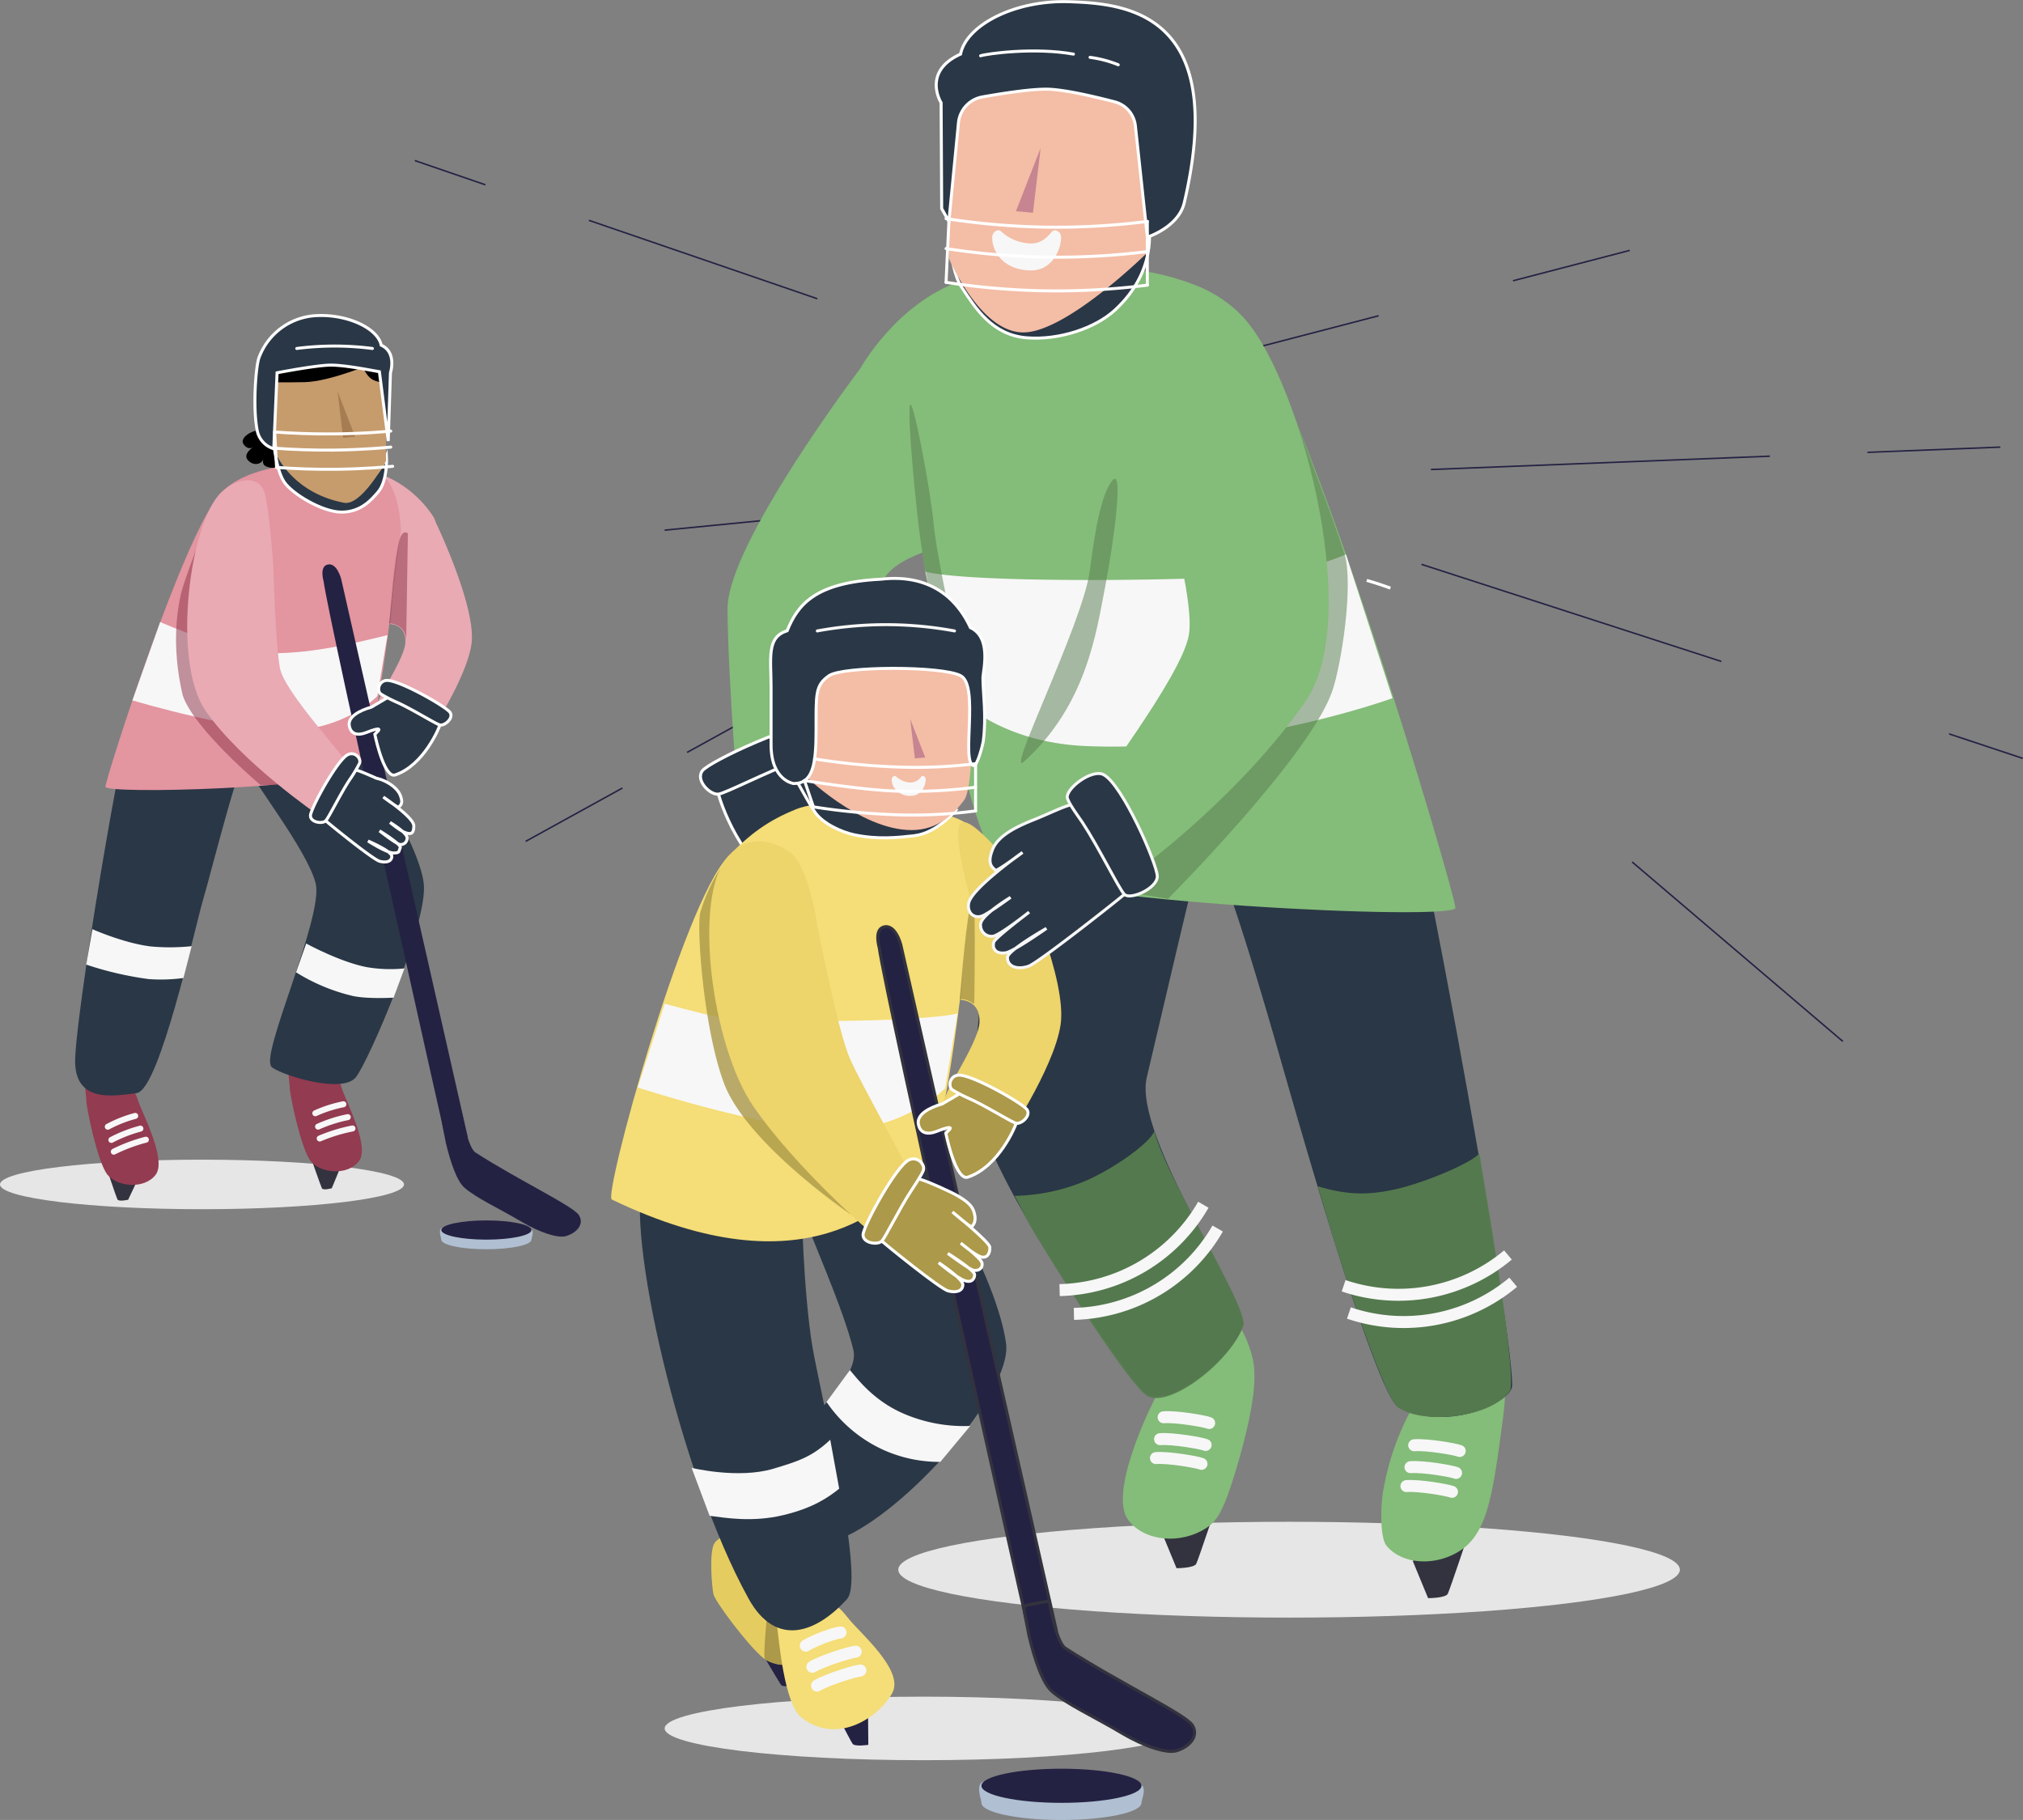 <svg xmlns="http://www.w3.org/2000/svg" viewBox="0 0 675.53 607.68"><rect x="0" y="0" width="675.53" height="607.68" fill="#808080" stroke="none"/><defs><style>.cls-1{fill:#e6e6e6;}.cls-2{fill:#b0bfd1;}.cls-25,.cls-3{fill:#242243;}.cls-19,.cls-30,.cls-31,.cls-33,.cls-4{fill:none;}.cls-4{stroke:#242243;stroke-width:0.5px;}.cls-16,.cls-19,.cls-20,.cls-25,.cls-26,.cls-27,.cls-30,.cls-31,.cls-32,.cls-33,.cls-4,.cls-9{stroke-miterlimit:10;}.cls-5{fill:#e5cc61;}.cls-24,.cls-26,.cls-6{fill:#ac9949;}.cls-7{fill:#edd46b;}.cls-8{fill:#f5dd77;}.cls-16,.cls-20,.cls-27,.cls-32,.cls-9{fill:#2a3746;}.cls-9{stroke:#2a3746;}.cls-10{fill:#e9aab3;}.cls-11{fill:#33333f;}.cls-12,.cls-15{fill:#933b50;}.cls-13{fill:#e395a0;}.cls-14{fill:#f7f7f7;}.cls-15{opacity:0.54;}.cls-16,.cls-19,.cls-20,.cls-26{stroke:#fff;}.cls-17{fill:#c69c6d;}.cls-18{fill:#a67c52;}.cls-19,.cls-20,.cls-31,.cls-32,.cls-33{stroke-linecap:round;}.cls-21{fill:#84bc79;}.cls-22,.cls-29{fill:#567c4f;}.cls-22{opacity:0.51;}.cls-23{fill:#f4bda6;}.cls-24{opacity:0.81;}.cls-25{stroke:#33333f;}.cls-27,.cls-30,.cls-31,.cls-32,.cls-33{stroke:#f7f7f7;}.cls-28{fill:#c68590;}.cls-29{opacity:0.95;}.cls-30,.cls-31{stroke-width:4px;}.cls-33{stroke-width:2px;}</style></defs><g id="Layer_2" data-name="Layer 2"><g id="Layer_1-2" data-name="Layer 1"><ellipse class="cls-1" cx="430.45" cy="524.13" rx="130.5" ry="16"/><ellipse class="cls-1" cx="67.45" cy="395.49" rx="67.45" ry="8.27"/><ellipse class="cls-1" cx="308.45" cy="577.13" rx="86.5" ry="10.61"/><path class="cls-2" d="M381.17,602c0,3.15-12,5.7-26.72,5.7s-26.72-2.55-26.72-5.7c0-1.18-2.17-6.21.71-7.12,4.81-1.52,16.79,1.42,26,1.42s21.2-2.23,26-.71C383.33,596.48,381.17,600.8,381.17,602Z"/><ellipse class="cls-3" cx="354.45" cy="596.28" rx="26.72" ry="5.7"/><path class="cls-2" d="M177.46,413.92c0,1.78-6.74,3.21-15.05,3.21s-15.06-1.43-15.06-3.21c0-.66-1.23-3.5.4-4,2.7-.86,9.46.8,14.66.8s12-1.26,14.65-.4C178.69,410.82,177.46,413.26,177.46,413.92Z"/><ellipse class="cls-3" cx="162.41" cy="410.71" rx="15.06" ry="3.21"/><line class="cls-4" x1="675.45" y1="253.22" x2="650.85" y2="245.05"/><line class="cls-4" x1="591.01" y1="152.32" x2="477.81" y2="156.77"/><line class="cls-4" x1="221.95" y1="177.02" x2="394.95" y2="160.02"/><line class="cls-4" x1="229.44" y1="251.23" x2="394.95" y2="160.02"/><line class="cls-4" x1="175.52" y1="280.94" x2="207.86" y2="263.12"/><line class="cls-4" x1="596.52" y1="331.68" x2="545.01" y2="287.81"/><line class="cls-4" x1="615.38" y1="347.74" x2="596.52" y2="331.68"/><line class="cls-4" x1="574.8" y1="220.86" x2="474.68" y2="188.44"/><line class="cls-4" x1="667.98" y1="149.29" x2="623.57" y2="151.04"/><line class="cls-4" x1="460.36" y1="105.43" x2="363.18" y2="130.73"/><line class="cls-4" x1="544.21" y1="83.6" x2="505.24" y2="93.75"/><line class="cls-4" x1="196.65" y1="73.57" x2="272.92" y2="99.75"/><line class="cls-4" x1="138.53" y1="53.62" x2="162.09" y2="61.71"/><path class="cls-3" d="M267.22,553.47l-1.67,9.18s-4,.84-4.68,0-8-13.33-8-13.33Z"/><path class="cls-5" d="M260.92,521.6c3.44,3.94,16.4,20.88,13.21,27.79s-14.32,8.26-19.35,4.14-16-18.74-16.54-21.22-1.54-14.45.41-17.14,9.6-5.46,11.09-5.78S257.48,517.67,260.92,521.6Z"/><path class="cls-6" d="M256.07,540s-1.36,13.64-.61,14.08,4,2.21,6.62,1.76.62-13.31.62-13.31Z"/><path class="cls-7" d="M266.87,534.86a17.19,17.19,0,0,0-6.74,2.48,37.9,37.9,0,0,0-4.82,4.14L253,537.83a20.74,20.74,0,0,1,5.71-4.85c1.35-.72,6-1.28,6-1.28Z"/><path class="cls-7" d="M264,531.31s-4.18-.14-6.06.78-5.7,4.86-5.7,4.86l-1.74-3.27s2.84-3.72,6.21-5a12.59,12.59,0,0,1,5.06-.56Z"/><path class="cls-7" d="M261.09,527.27a10.07,10.07,0,0,0-5.06.57c-2.38,1-5.32,4.25-5.32,4.25l-2.23-3.16s3.83-3.93,6.31-4.46a14,14,0,0,1,4.07-.35Z"/><path class="cls-3" d="M289.85,570.41l.1,12.2s-4.51.69-5.25-.35-8.17-15.49-8.17-15.49Z"/><path class="cls-8" d="M283.26,540.34C286.86,545,302,557.65,298,565.21s-18,17.95-30.38,8.28c-5.77-4.49-7.61-26.66-8-29.48s-3.27-9.43-.9-12.34,16.47,4.73,18.17,4.46S279.65,535.7,283.26,540.34Z"/><path class="cls-9" d="M215.45,393.63c-6.34,16.24,11.72,98,35,140,8.92,16.08,22,11,32,0,6-6.63-9.25-69.41-11.7-84.13-2.72-16.29-4.33-51.53-2.45-45.39s13.87,32.72,17.15,46.52-34.16,37.42-29,41,16.69,24.68,24.11,21.66c21.84-8.9,57-48.85,54.89-64.66-3-22-26.44-62.5-33.71-65S223.21,373.76,215.45,393.63Z"/><path class="cls-10" d="M133.09,181.8c-1.13,7.36-2.83,26.59-2.83,26.59s5.46,0,5.09,6.23-11.78,21.4-9.58,22.87,16.17,9.92,16.17,9.92,13.64-20.1,15.48-32.23-11.8-40.53-11.8-40.53l-.74-1.84a36.65,36.65,0,0,0-18-14.57Z"/><path d="M88.29,143.6c-4-.41-8.48,2.57-6.94,4.75s3.19.94,3.19.94-3.57,2.28-1.78,4.33,4.37,1.42,5,0-.7,1,.77,1.93,7.13,1.63,6.21-2.1a28.93,28.93,0,0,1-.26-8.76S90.13,143.79,88.29,143.6Z"/><path class="cls-11" d="M45.79,394.28l-3,6.32s-3.16.72-3.58-.11-4.13-12-4.13-12Z"/><path class="cls-12" d="M46.21,367.81c1.36,4,9.51,19.44,5.79,24.41s-12.83,4.13-16.13,0-7-22.34-7-24.41-1.29-7.11.73-8.93,11.27,5.21,12.51,5.21S44,361.13,46.21,367.81Z"/><path class="cls-11" d="M113.68,389.76l-2.89,7s-2.9.83-3.31,0S102.93,384,102.93,384Z"/><path class="cls-12" d="M114.1,363.29c1.22,4.07,9.51,19.44,5.79,24.4s-12.83,4.14-16.13,0-7-22.34-7-24.4-1.29-7.11.73-8.93,11.27,5.2,12.51,5.2S112,356.13,114.1,363.29Z"/><path class="cls-9" d="M46.45,230.63C41.28,243.87,25.21,342,25.59,354.92s12.54,10.46,19.81,9.62,19.16-54.61,21.71-63.44C70.86,288.17,80.49,249,82,254S103.26,283.7,105.93,295,87,353.14,91.22,356.06s23,8.39,27.16,3.39S142.54,307.87,141,295s-20.38-44-26.3-46S52.78,214.43,46.45,230.63Z"/><path class="cls-13" d="M133.86,177.22c-3.31,23.52-7.4,73.58-15.48,79.83s-83.17,8.23-83.17,5.66S61.73,176.93,74,164.36c12.46-12.82,46.41-10.56,53.2-6C133.73,162.72,133.86,177.22,133.86,177.22Z"/><path class="cls-14" d="M129.41,212.07c-10.4,2.52-24.36,6.06-38.66,6.06-14,0-37.26-10.44-37.26-10.44l-9.27,26.17S83,245.45,100,243.75s26-11.31,26-11.31l2.82-17Z"/><path class="cls-15" d="M69,174.13s4.45,67.93,11.81,73,14.19,15,14.19,15H87s-22.31-18.76-26-30c-4-17-1.69-30.24,0-35.9S69,174.13,69,174.13Z"/><path class="cls-3" d="M108.06,194.09C109.9,207.69,148.49,379,148.49,379l7.72.73L113.94,193.36s-1.47-5.88-4.78-4.78C106.65,189.42,108.06,194.09,108.06,194.09Z"/><path class="cls-3" d="M148.86,381.52c1.47,6.25,3.67,12.86,6.24,15.07,4.15,3.56,11,6.62,19.11,11.39,6.15,3.63,12.13,5.52,14.7,4.78,3.54-1,6.33-3.91,4.41-7S173,394,158.78,384.83c-2.62-1.69-4.41-12.86-4.41-12.86s-6.62,1.1-7,1.47C147.39,374.17,148.86,381.52,148.86,381.52Z"/><path class="cls-16" d="M91.48,148.29s.75,8.6,3.38,12.59S107.63,171,114.07,171c6.65,0,10.14-4.41,12.07-6.57,3.39-3.78,2.92-12,2.92-12s-4.63,12.16-16.33,12.7S91.48,148.29,91.48,148.29Z"/><path class="cls-10" d="M88.36,164.44c-1.54-5.22-8.48-5.6-14.41-.08-10.65,9.92-16.67,56.48-5.36,72.89,12,17.37,37.91,35.07,37.91,35.07s10.35-14.4,9.62-17S95,231.19,93.49,223.1s-2.26-34.85-2.26-34.85S89.9,169.67,88.36,164.44Z"/><path class="cls-17" d="M128.9,129.63v24.25s-8.09,15.1-14,14c-18.53-3.55-23.52-18-23.52-18V123.38a16.75,16.75,0,0,1,14-8.09c9.92-.36,23.15,2.21,23.52,4.78A81.23,81.23,0,0,1,128.9,129.63Z"/><polygon class="cls-18" points="112.73 130.73 114.56 146.17 118.61 145.8 112.73 130.73"/><path d="M95.2,122.1s12.49-2.92,17.53-2.58,12.1,1.66,12.1,1.66-14.62,6.25-23.06,6.42-11.14,0-11.14,0v-5.31Z"/><path d="M120.72,121.78c1.09,2.37,2,3.73,3.23,4.69s4.46,1.46,4.46,1.46V121.6Z"/><path class="cls-16" d="M126.69,124.12c-2.2-.37-11.39-2.21-16.17-2.21s-18,2.57-18,2.57l-1.1,25.36a7.92,7.92,0,0,1-5.57-6.28c-1.49-7.82-.38-21.38.61-24.07a21.54,21.54,0,0,1,19.66-14.12c10.29-.37,20.07,4.38,21.17,9.89,5.32,2.39,3.09,9.22,3.09,9.22l-.74,22.79Z"/><path class="cls-19" d="M130.49,143.93c-1.82.17-8.18.84-18.91.95-7.09.07-13.74-.18-19.86-.63"/><path class="cls-19" d="M130.49,149.29c-1.82.16-8.18.84-18.91,1-7.09.07-13.74-.18-19.86-.63"/><path class="cls-19" d="M131.12,155.7c-1.82.17-8.18.84-18.91,1-7.09.07-13.74-.18-19.86-.63"/><path class="cls-16" d="M125.73,259.88c2.83.56,6.79,2.83,7.92,5.66s0,3.39-.56,4c-.57,0-5.09-3.4-5.09-3.4s10.18,6.79,10.18,9.62-1.13,2.83-2.83,2.26-5.09-3.39-5.09-3.39,5.66,3.39,5.66,5.09a2.07,2.07,0,0,1-2.27,2.26c-1.13,0-6.91-4.56-6.91-4.56s7.48,4.56,6.91,5.69,0,1.7-2.26,1.7-8.49-4-8.49-4,7.93,3.4,7.93,5.09-1.7,2.27-4,1.7-17.53-13-18.1-13.58,8.49-17,9.62-17S125.73,259.88,125.73,259.88Z"/><path class="cls-16" d="M116.12,252c-3.58,1.79-12.45,18.1-12.45,20.36s4,2.83,5.09,1.7c1-1,4.84-8.89,7.92-13.58a46.6,46.6,0,0,0,3.4-5.65C120.64,253.09,118.38,250.83,116.12,252Z"/><path class="cls-16" d="M124,236.12c-4,1.13-7.89,3.22-7.36,6.22s3,3.31,5.66,2.26c5.66-2.26,4-.56,4-.56l-1.13,1.13c.56,2.83,3.39,14.71,6.79,13.58,9.6-3.2,14.76-15.91,14.94-16.69s-16.16-9.93-17.12-9.34S124,236.12,124,236.12Z"/><path class="cls-16" d="M129,227.2c4-.37,20.13,8.81,21.32,10.73s-1.87,4.5-3.43,4.13c-1.34-.31-8.8-5-13.89-7.35a47.53,47.53,0,0,1-5.87-3C125.76,230.55,126.49,227.44,129,227.2Z"/><path class="cls-14" d="M64,315.93a69.86,69.86,0,0,1-13.78.08c-9-1.13-19.37-5.75-19.37-5.75l-2.06,11.82a112.24,112.24,0,0,0,20.85,4.84,55.48,55.48,0,0,0,11.62-.36Z"/><path class="cls-14" d="M135.06,323.36a47,47,0,0,1-12.44-.4c-9.05-1.7-20.37-7.92-20.37-7.92l-3.39,9.62a63.07,63.07,0,0,0,19,7.91c5,1.07,13.57.55,13.57.55Z"/><path class="cls-20" d="M124.35,116.36a98.33,98.33,0,0,0-25.25,0"/><path class="cls-15" d="M136.2,178.13l-.57,36.2s.57-5.65-5.65-6.22c.56-6.22,1.77-22,3.39-27.72C134.5,176.43,136.2,178.13,136.2,178.13Z"/><path class="cls-11" d="M471.75,521.2l5.12,12.43s5.85,0,6.58-1.46,7.31-21.2,7.31-21.2Z"/><path class="cls-21" d="M471,471.13a88.29,88.29,0,0,0-9,26c-1,5-1.31,16.2,1,19,5,6.09,15.77,7,24,2,9.69-5.84,11.38-18.47,14.77-43.72,1-7.45,1.49-14.55-1.27-15.78-4.5-2-16.9,11.94-22.12,9.2a4.45,4.45,0,0,0-2.38-.7C473.6,467.22,471.79,469.59,471,471.13Z"/><path class="cls-11" d="M387.75,511.2l5.12,12.43s5.85,0,6.58-1.46,7.31-21.2,7.31-21.2Z"/><path class="cls-21" d="M387,464.41c-3.66,6.58-16.82,34.36-10.24,43.14,5.4,7.19,17.55,8.28,26.17,2.58,3.65-2.41,5.9-6.22,10-20,7.71-25.94,6.16-33.94,5-38-.35-1.21-3.15-11-7-11-5.06,0-10.19,16.7-16.62,16.7C392.14,457.83,390.67,457.83,387,464.41Z"/><path class="cls-9" d="M460.45,225.63c9.14,23.4,44,214.16,44,237,0,5-20.88,15.06-37,7-8-4-36.87-107.52-41.39-123.14-6.61-22.86-21.91-74.7-24.61-65.86s-14.27,59.12-19,79,34,75,32,83c-2.2,8.78-25.57,29.84-33,21s-58.7-80.17-56-103,6-102.73,16.48-106.31S449.27,197,460.45,225.63Z"/><path class="cls-21" d="M301,136.13c5.85,41.58,19.71,143,34,154s151,17.55,151,13S435.57,127,414,104.79c-22-22.66-80.84-16.52-94-10.66C293,106.13,301,136.13,301,136.13Z"/><path class="cls-14" d="M309,190.9c18.38,4.45,108.25,2.78,121,.23a115.44,115.44,0,0,0,19.47-6l15.53,48s-49.6,18.1-102.06,16c-30.13-1.21-43.94-17-43.94-17l-7-28Z"/><path class="cls-22" d="M433,141.13s-8,101-21,110-46,45-46,45l24,4s46.8-46.91,54.74-69c3.23-9,7.26-36,4.26-46S433,141.13,433,141.13Z"/><path class="cls-21" d="M383.12,92.67c11.92.45,20.38,2.38,30.85,12.12,18.84,17.54,42,100.34,22,129.34-21.18,30.71-54,55-54,55s-20.3-15.45-19-20,31.4-42.71,34-57S383.44,147,383.44,147Z"/><path class="cls-21" d="M309.45,135.63c2,13,5,47,5,47s-21.15,4.46-20.5,15.5-1.1,58.4-5,61-42,15-42,15-4-49-4-71C243,181.45,287.3,123,287.3,123s11.9-21.51,33.09-29Z"/><path class="cls-16" d="M317.14,71s-.82,17.63,3.9,24.79,10.26,16.07,21.79,17c10.71.87,22.87-3.13,29.53-9.3C386.64,90.3,383.57,75.6,383.57,75.6s-12.23,25.83-33.24,26.8S317.14,71,317.14,71Z"/><path class="cls-23" d="M316.86,43.41V86.28S327.14,110.8,341.54,111s41.58-26.64,41.58-26.64v-52a29.62,29.62,0,0,0-24.69-14.3c-17.54-.65-40.92,3.9-41.57,8.45S316.86,43.41,316.86,43.41Z"/><path class="cls-16" d="M281.12,258.14c6.8,2.6,13.4,6.87,12,12.08s-5.84,5.37-10.3,3.13c-9.63-4.85-6.89-1.6-6.89-1.6l1.82,2.16c-1.43,4.9-8.2,25.4-14,22.89-16.43-7.09-23.6-30.24-23.8-31.64s30-15.06,31.57-13.86S281.12,258.14,281.12,258.14Z"/><path class="cls-16" d="M273.7,241.7c-7-1.26-36.77,12.47-39.17,15.67s2.62,8.19,5.42,7.79c2.42-.35,16.26-7.48,25.58-10.85,1.45-.53,9-3.14,10.79-4.42C278.92,248.09,278.11,242.49,273.7,241.7Z"/><path class="cls-16" d="M456.39,193.79c4.42,1.26,7.89,2.59,7.89,2.59"/><path class="cls-22" d="M307.73,182.77c-1.67-10.54-4.65-42.2-3.93-47.17s6.94,28.1,7.94,39.05,7.44,39.89,7.44,39.89-9-8-8.44-11.32S309.39,193.31,307.73,182.77Z"/><path class="cls-8" d="M339,291.13c-.25,1.77-14.22,8.17-14.48,10.16-3.93,30.53-8.92,85.09-18.23,92.29-9.92,7.66-36.29,38.55-102,6.94-2.84-1.37,23.84-98.87,38.74-114.39,7.33-7.64,13.47-12.2,23-16,6.18-2.46,18.74-2.32,21.95-2.44,11.65-.4,23.4,3.38,29.1,4.77C328,275.13,339,291.13,339,291.13Z"/><path class="cls-14" d="M319.77,338.4c-12.75,3.09-70.27,3.16-79.12,1.39-6.94-1.39-18.7-4.66-18.7-4.66l-9,28s49.91,16.22,70.73,14.14,31.93-13.89,31.93-13.89l3.47-20.82Z"/><path class="cls-24" d="M240.47,290s10.59,72.78,19.61,79S287,395.76,287,395.76L284,405.45s-34.84-23.68-42.31-43.91c-6.79-18.39-9.16-51.93-7.82-56.94A59.8,59.8,0,0,1,240.47,290Z"/><path class="cls-25" d="M293.58,316.34c2.26,16.68,49.6,226.78,49.6,226.78l9.47.9L300.8,315.44s-1.81-7.22-5.86-5.86C291.85,310.61,293.58,316.34,293.58,316.34Z"/><path class="cls-25" d="M343.63,546.28c1.8,7.66,4.51,15.78,7.66,18.48,5.09,4.37,13.53,8.12,23.45,14,7.53,4.45,14.88,6.76,18,5.86,4.34-1.24,7.77-4.8,5.41-8.57-2.25-3.6-24.93-14.43-42.38-25.69-3.21-2.08-5.41-15.78-5.41-15.78s-8.11,1.35-8.56,1.8C341.83,537.26,343.63,546.28,343.63,546.28Z"/><path class="cls-7" d="M263.32,284.23c-5.22-3.3-13.37-6.1-20.37,1.9-11.76,13.45-5.3,63.11,8.58,83.24,14.7,21.31,40.13,42.95,40.13,42.95s12.71-17.67,11.8-20.83-15.27-28.33-19.54-37.76c-4.15-9.19-11-44.56-11-44.56S270.13,288.54,263.32,284.23Z"/><path class="cls-7" d="M324.29,301.27c-1.39,9-3.47,32.62-3.47,32.62s6.69,0,6.24,7.63-14.45,26.26-11.75,28.06,19.84,12.18,19.84,12.18,16.73-24.67,19-39.54-12.55-48.7-15.37-52c-3.31-3.84-14.88-18.11-18-15.35S324.29,301.27,324.29,301.27Z"/><path class="cls-26" d="M315.26,397.05c1.19.58,8.33,3.47,9.72,6.94s.16,4.95-.53,5.64c-.7,0-6.41-4.95-6.41-4.95s12.41,9.95,12.49,11.8c.1,2.15-1,3.85-3.08,3.15s-6.63-4.54-6.63-4.54,5.92,4.35,6.94,6.25c.69,1.29-.31,3.29-2.78,2.77-1.36-.28-8.48-5.6-8.48-5.6s8.95,5.57,8.95,7.12c0,1-.62,2.86-3.25,2s-8.75-6-8.75-6,8.06,5.26,8.06,7.34-2.08,2.78-4.86,2.09-21.52-16-22.21-16.66,10.41-20.82,11.8-20.82S314.08,396.46,315.26,397.05Z"/><path class="cls-26" d="M303.46,387.33c-4.39,2.19-15.27,22.21-15.27,25s4.86,3.47,6.25,2.08c1.2-1.2,5.94-10.91,9.72-16.66.59-.9,3.67-5.47,4.16-6.94C309,388.72,306.24,385.94,303.46,387.33Z"/><path class="cls-26" d="M314.61,368.61c-4.28,1.22-8.52,3.48-7.94,6.72s3.27,3.58,6.11,2.44c6.11-2.44,4.28-.61,4.28-.61l-1.22,1.23c.61,3.05,3.66,15.89,7.33,14.67,10.38-3.46,16-17.19,16.15-18s-17.47-10.74-18.5-10.09S314.61,368.61,314.61,368.61Z"/><path class="cls-26" d="M320,359c4.3-.4,21.75,9.51,23,11.59s-2,4.85-3.71,4.46c-1.45-.34-9.51-5.4-15-7.94a51.15,51.15,0,0,1-6.34-3.26C316.48,362.59,317.27,359.23,320,359Z"/><path class="cls-14" d="M277.24,480.74c-6.11,5.77-10.87,7.23-18.95,9.66-11.79,3.53-27.26-.27-27.34-.27h0l6,16c5,.64,14.2,2.28,24.6-.22,9.94-2.38,14.94-5.84,18.68-8.83Z"/><path class="cls-14" d="M324,476.13a51,51,0,0,1-22-4c-9.91-4.2-15.25-11.17-18.19-14.65L276,468.13a46,46,0,0,0,19,16,45.49,45.49,0,0,0,19,4Z"/><path class="cls-24" d="M325.35,334.37c0,2-.74-.76-4.88-.83.69-7.64,2.17-27,4.16-34C326,294.67,325.35,332.33,325.35,334.37Z"/><path class="cls-16" d="M263.51,256.1S269.37,267,272,271s9.06,6.88,13.37,7.77c7.94,1.63,14.46.89,19.82.29,7.91-.9,14-8.57,14-8.57Z"/><path class="cls-27" d="M345.45,273.63c-5,2-12,5-14,10s0,6,1,7c1,0,9-6,9-6s-17.18,12.07-18,17c-.58,3.46,2.17,5.41,5,4,2.4-1.19,9-6,9-6s-10,6-10,9a3.66,3.66,0,0,0,4,4c2,0,12.21-8.07,12.21-8.07s-11.22,8.49-11.77,9.94-.05,4.22,3.91,3.65c2.58-.37,13.63-8.16,13.63-8.16s-12.87,7.33-13,9.64c-.14,3,3.09,4.32,7,3,3.33-1.12,31-23,32-24s-15-30-17-30S350.45,271.63,345.45,273.63Z"/><path class="cls-27" d="M368.45,258.63c6.32,3.16,18,30,18,34s-9,8-11,6c-1.73-1.73-8.55-15.72-14-24-.85-1.29-4.29-5.88-5-8C355.45,263.63,364.45,256.63,368.45,258.63Z"/><path class="cls-23" d="M324.7,239s.25,24.17-2.75,28.17-8.25,10-17.55,10c-17.45,0-36.45-19-36.45-19s.42-19.22.45-25.89,11.84-10.69,26.75-11.09,29,4.76,29.55,7.53S324.7,239,324.7,239Z"/><polygon class="cls-28" points="303.93 240.04 305.5 253.22 308.95 252.91 303.93 240.04"/><path class="cls-16" d="M265,261.63c6.44,0,7.51-6.17,7.51-18s-.32-14.77,4.3-18,37.71-3.33,44,0,0,29,4.29,30c1.22.29,3-6.68,3.22-8,1.16-8.6-.1-16-.1-21.47.28-3.08,2.75-13.39-4.18-16.61-3.47-7.53-11.55-18.29-30-16.14-21.95,1.08-27.72,8.61-31.19,17.21-6.93,2.15-5.38,8.91-5.37,19v19C257.45,260.63,265,261.63,265,261.63Z"/><path class="cls-14" d="M297.77,260.31c0-1,1-1.48,1.49-1a7.55,7.55,0,0,0,4.93,2,4.6,4.6,0,0,0,3.45-2c.5-.5,1.48,0,1.48,1,0,2-1.48,5.43-4.93,5.43a6.37,6.37,0,0,1-5.43-2.47A4.88,4.88,0,0,1,297.77,260.31Z"/><path class="cls-29" d="M440,396.1c10,3,17,3,26,1,9.4-2.09,25.38-8.71,28-12,.33,2.84,12.37,70.33,10.32,79.17-6.94,10-31.27,11.19-37.81,5.36-5.27-4.71-20.74-54.24-21.89-58.2C443.13,406.5,441,399.1,440,396.1Z"/><path class="cls-29" d="M338.79,399.3a64.19,64.19,0,0,0,24.53-5.36c9.13-4.14,20.67-12.3,22.13-16.25,4,15.51,29.08,55.25,29.9,64.29-3.46,11.7-23.79,27.84-31.82,24.34-6.48-2.83-36.3-51.55-38.42-55.09C342.61,407.07,340.61,402.44,338.79,399.3Z"/><path class="cls-30" d="M450.43,438.42a57,57,0,0,0,54.87-10.27"/><path class="cls-30" d="M448.67,429.32a57,57,0,0,0,54.87-10.27"/><path class="cls-30" d="M358.61,438.71a57,57,0,0,0,48-28.5"/><path class="cls-30" d="M353.83,430.77a57,57,0,0,0,48-28.5"/><path class="cls-31" d="M471,489.89c4.17-.32,13.62,1.28,15.22,1.92"/><path class="cls-31" d="M469.64,496.21c4.16-.32,13.61,1.28,15.21,1.92"/><path class="cls-31" d="M472.23,482.57c4.16-.32,13.61,1.28,15.21,1.92"/><path class="cls-31" d="M271.27,556.56c3.59-2.14,12.76-4.92,14.48-5.06"/><path class="cls-31" d="M272.83,562.84c3.58-2.14,12.76-4.91,14.48-5.05"/><path class="cls-31" d="M269.07,549.48c3.58-2.14,9.88-4.26,11.6-4.4"/><path class="cls-31" d="M387.37,480.54c4.17-.31,13.62,1.29,15.22,1.93"/><path class="cls-31" d="M386,486.86c4.16-.32,13.61,1.29,15.21,1.93"/><path class="cls-31" d="M388.56,473.23c4.16-.32,13.61,1.28,15.21,1.92"/><path class="cls-32" d="M272.92,210.67a126.46,126.46,0,0,1,45.81,0"/><path class="cls-22" d="M371.41,160.47c-4.56,5.55-6.54,23.34-7.55,30.43-2.5,17.67-28.45,69.33-21.93,63.42,21-19,24.18-43.45,27.09-58.31C371.59,182.84,375.51,155.47,371.41,160.47Z"/><path class="cls-19" d="M272,253.4a223.94,223.94,0,0,0,28.42,2.73A162.88,162.88,0,0,0,325.77,255"/><path class="cls-19" d="M268.63,260.64c8.17,1.27,22.37,3.38,31.78,3.54a163,163,0,0,0,25.36-1.32"/><path class="cls-19" d="M271.62,269.42a228.49,228.49,0,0,0,28.79,2.67,160.62,160.62,0,0,0,25.36-1.32"/><path class="cls-33" d="M37.19,380.62a46.7,46.7,0,0,1,9.69-3.77"/><path class="cls-33" d="M38,384.55a54.67,54.67,0,0,1,10.71-4"/><path class="cls-33" d="M36,376.22a42.4,42.4,0,0,1,9.15-3.61"/><path class="cls-33" d="M106.22,376.19a46.81,46.81,0,0,1,9.91-3.17"/><path class="cls-33" d="M106.76,380.15a55.57,55.57,0,0,1,10.94-3.35"/><path class="cls-33" d="M105.3,371.72a42.63,42.63,0,0,1,9.36-3"/><path class="cls-16" d="M320.05,41a9.72,9.72,0,0,1,8-8.64c6.59-1.16,15.66-2.59,21.28-2.59S365.41,32.23,372.2,34a9.3,9.3,0,0,1,6.93,8l4,37.18s10.4-3.29,12.33-11.51c15-64-20.13-66.45-38.32-67.09S322.7,8.33,320.76,18.07c-13,5.85-6.5,16.24-6.5,16.24l.19,35.32,2.41,4.31Z"/><path class="cls-20" d="M364,19.15a39,39,0,0,1,9.41,2.48"/><path class="cls-20" d="M327.45,18.63c2.21-.73,18-2.89,31-.56"/><path class="cls-14" d="M331.33,79.3c0-2,2-3,3-2a15.28,15.28,0,0,0,10,4c4,0,6-3,7-4s3,0,3,2c0,4-3,11-10,11-5,0-9-2-11-5A9.84,9.84,0,0,1,331.33,79.3Z"/><polygon class="cls-28" points="347.5 49.4 344.93 71.04 339.26 70.52 347.5 49.4"/><path class="cls-19" d="M315.91,73a242.77,242.77,0,0,0,32.78,2.83,240.34,240.34,0,0,0,34.43-1.89"/><path class="cls-19" d="M315.91,83a241.16,241.16,0,0,0,32.78,2.83A240.34,240.34,0,0,0,383.12,84"/><path class="cls-19" d="M315.91,94.27a242.77,242.77,0,0,0,32.78,2.83,240.34,240.34,0,0,0,34.43-1.89"/><line class="cls-19" x1="325.77" y1="255" x2="325.77" y2="270.77"/><line class="cls-19" x1="271.62" y1="269.42" x2="268.63" y2="260.64"/><line class="cls-19" x1="383.12" y1="95.21" x2="383.12" y2="73.93"/><line class="cls-19" x1="315.91" y1="94.27" x2="316.86" y2="73.94"/><line class="cls-19" x1="92.35" y1="156.02" x2="91.72" y2="144.25"/></g></g></svg>